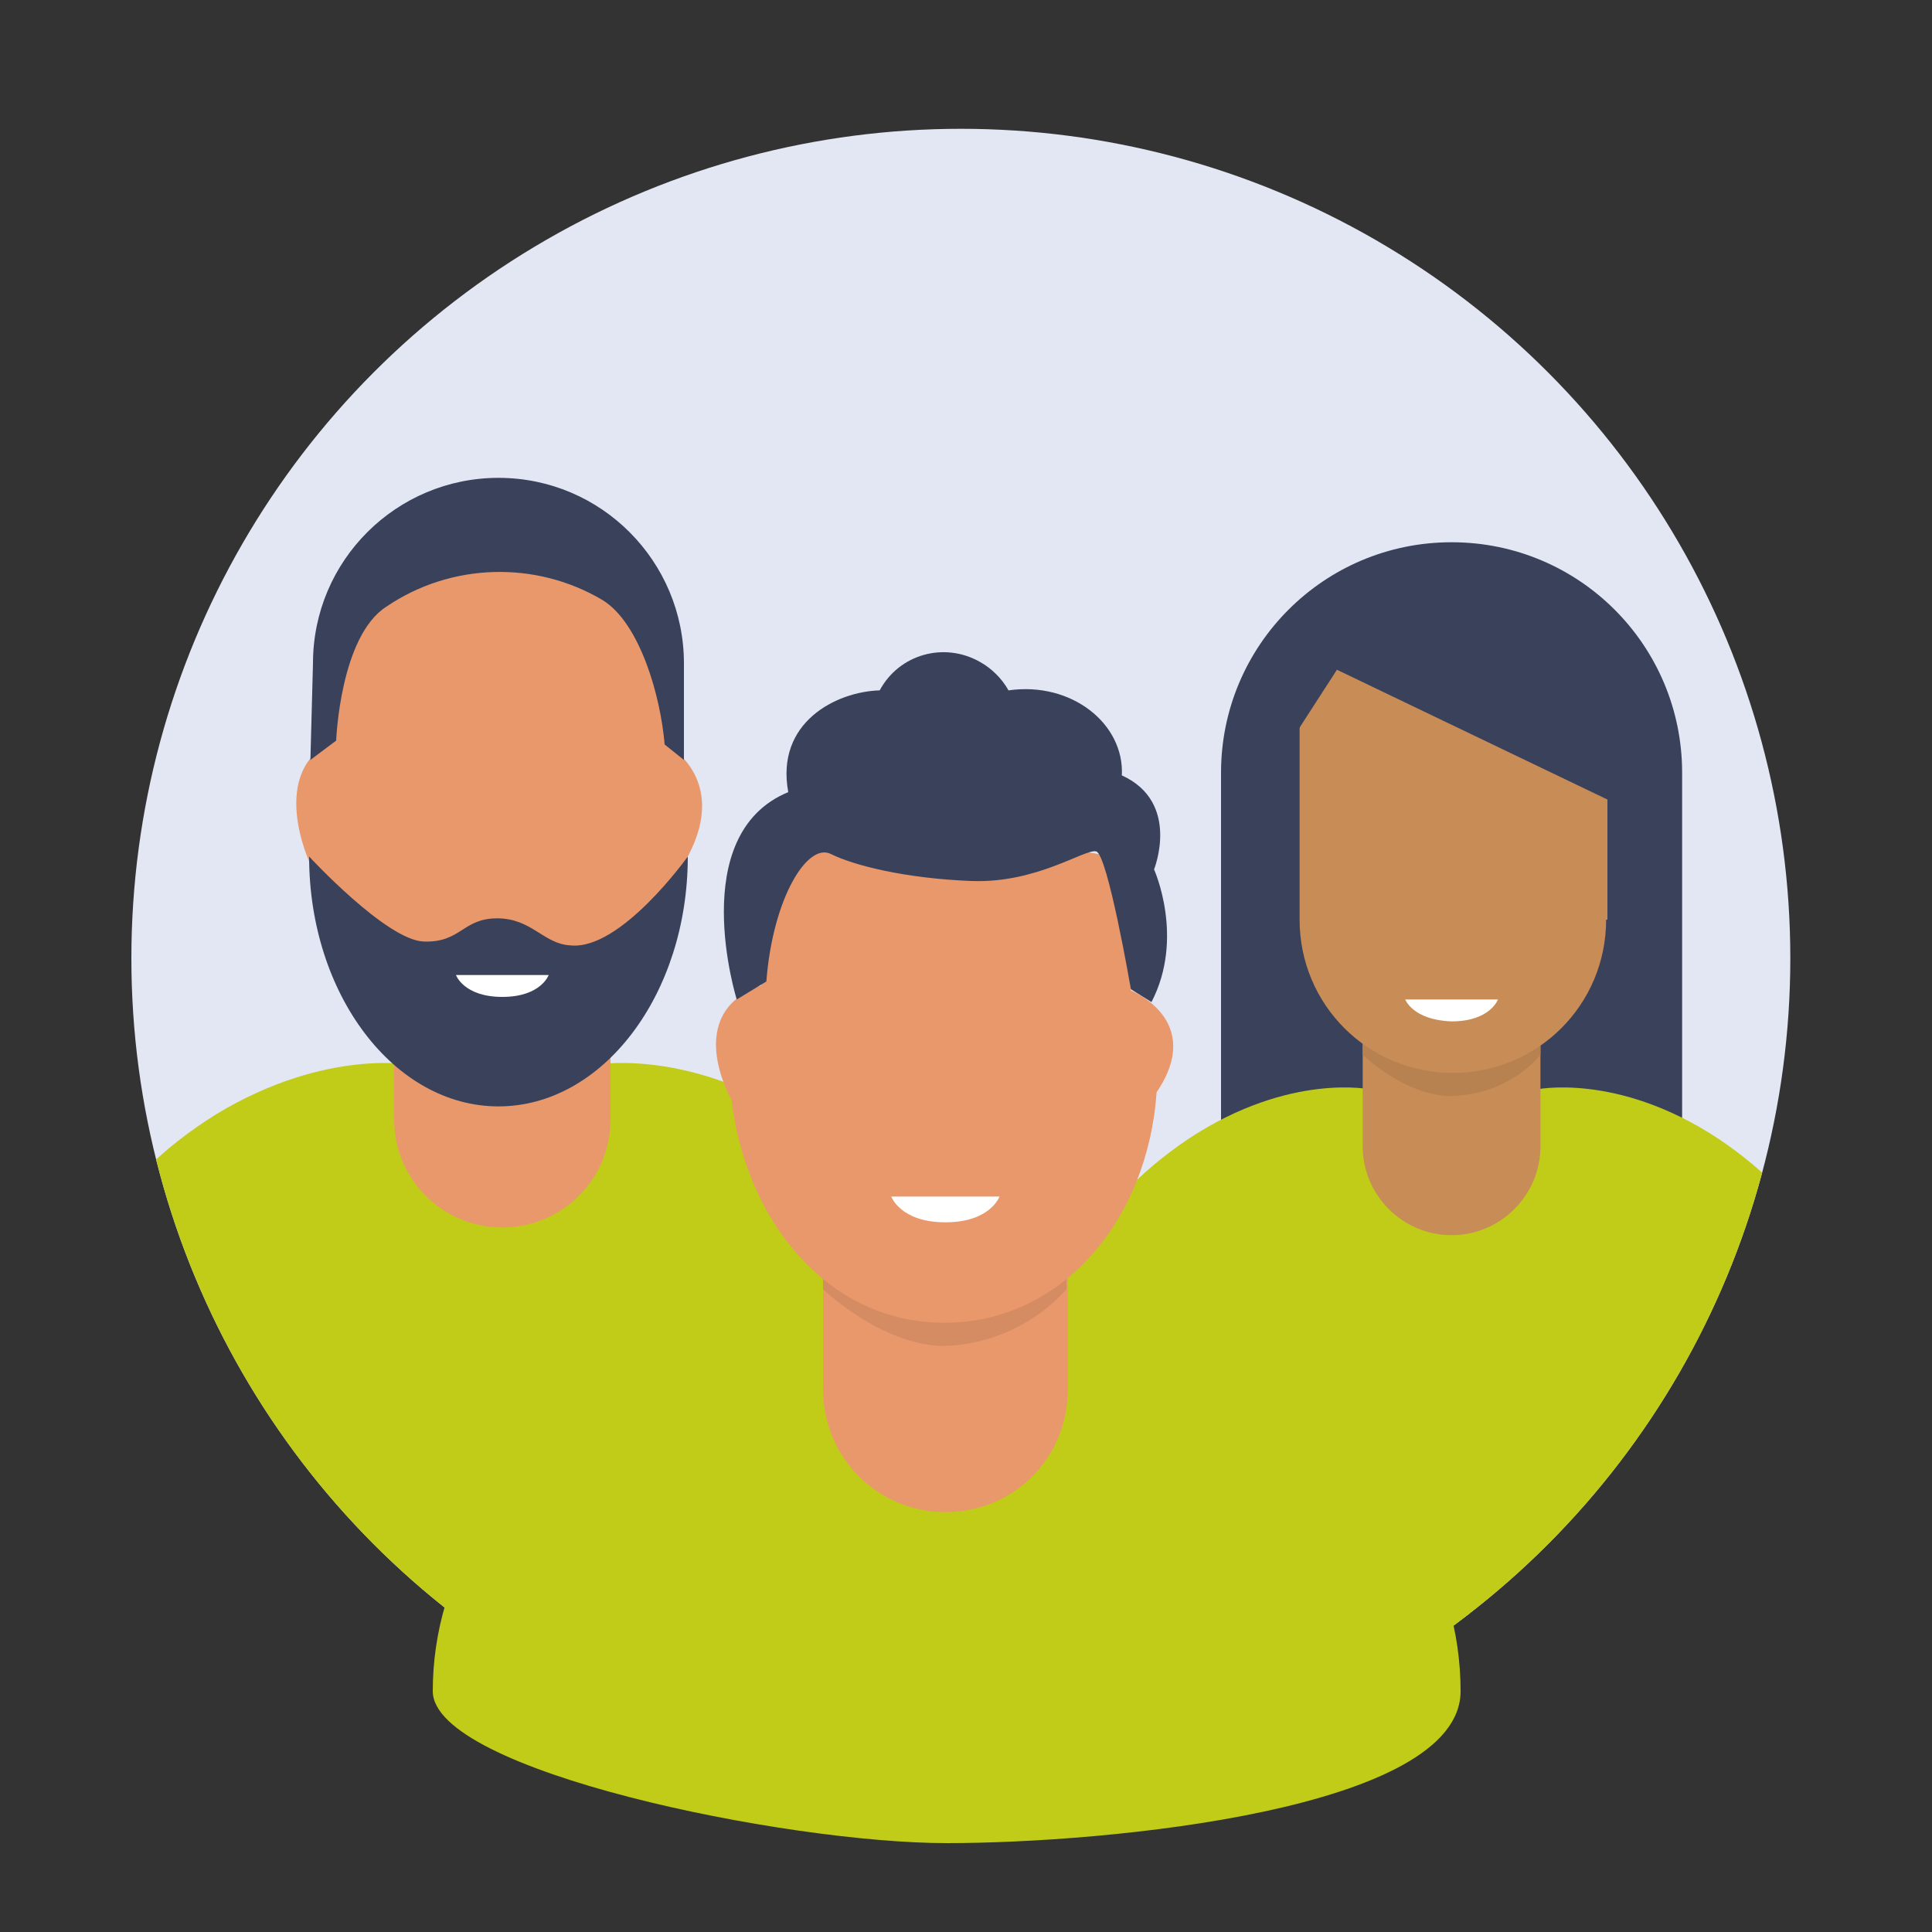 <?xml version="1.0" encoding="utf-8"?>
<!-- Generator: Adobe Illustrator 26.3.1, SVG Export Plug-In . SVG Version: 6.00 Build 0)  -->
<svg version="1.1" id="Calque_1" xmlns="http://www.w3.org/2000/svg" xmlns:xlink="http://www.w3.org/1999/xlink" x="0px" y="0px"
	 viewBox="0 0 150 150" style="enable-background:new 0 0 150 150;" xml:space="preserve">
<rect x="0" y="0" width="150" height="150" fill="#333333" stroke="none"/>
<style type="text/css">
	.st0{fill:#E3E7F4;}
	.st1{clip-path:url(#SVGID_00000137854870428368072630000013024030082877198483_);}
	.st2{fill:#C0CC17;}
	.st3{fill:#E9986B;}
	.st4{fill:#3A415A;}
	.st5{fill:#FFFFFF;}
	.st6{fill:#C88C56;}
	.st7{fill:#B88150;}
	.st8{fill:#D68C63;}
</style>
<circle class="st0" cx="74.6" cy="74.4" r="64.4"/>
<g>
	<defs>
		<circle id="SVGID_1_" cx="74.6" cy="74.4" r="64.4"/>
	</defs>
	<clipPath id="SVGID_00000132085086756286182440000002647770944607949211_">
		<use xlink:href="#SVGID_1_"  style="overflow:visible;"/>
	</clipPath>
	<g style="clip-path:url(#SVGID_00000132085086756286182440000002647770944607949211_);">
		<g>
			<path class="st2" d="M32.2,82.7c0,0-6.8-1.4-15.4,3.8C8.3,91.8,4.6,98.8,3,109.4S40.7,129,40.7,129l-1.6-47.9L32.2,82.7z"/>
			<path class="st2" d="M46,82.7c0,0,6.8-1.4,15.4,3.8c8.6,5.3,12.3,12.3,13.8,22.8C76.8,120,37.6,129,37.6,129l1.6-47.9L46,82.7z"
				/>
			<path class="st3" d="M24.1,67.1c0,0-3.5-7.3,2-9.7c-0.7-5,2.7-12.5,2.7-12.5l9.9-1l12.1,2.6l0.8,11.2c0,0,5.1,2.6,1.8,8.8
				c-1.8,3.6-4.7,6.5-8.2,8.3h-8.8l-9.4-1.8L24.1,67.1z"/>
			<path class="st3" d="M30.6,81.8v5.1c0,4.6,3.7,8.4,8.4,8.4c4.6,0,8.4-3.7,8.4-8.4v-6.6L30.6,81.8z"/>
			<path class="st4" d="M53.1,51.5c0-7.9-6.4-14.4-14.4-14.4c-7.9,0-14.4,6.4-14.4,14.4L24.1,59l2-1.5c0,0,0.3-8.1,3.9-10.4
				c5-3.4,11.6-3.6,16.8-0.5c2.9,1.8,4.5,7.5,4.8,11.2l1.5,1.2L53.1,51.5z"/>
			<path class="st4" d="M53.4,66.5c0,10.7-6.6,19.4-14.7,19.4s-14.7-8.7-14.7-19.4c0,0,6,6.5,8.9,6.6s3-1.8,5.7-1.8
				c2.7,0,3.6,2,5.7,2.1C48.2,73.8,53.4,66.5,53.4,66.5z"/>
			<path class="st5" d="M35.4,75.7h7.2c0,0-0.6,1.7-3.6,1.7S35.4,75.7,35.4,75.7z"/>
		</g>
		<g>
			<path class="st4" d="M130.6,60c0-9.9-8-17.9-17.9-17.9s-17.9,8-17.9,17.9v29.3h35.8V60z"/>
			<path class="st2" d="M106.5,84.6c0,0-6.3-1.4-14.2,3.8c-7.9,5.3-11.3,12.3-12.8,22.9s34.8,20.4,34.8,20.4L112.9,83L106.5,84.6z"
				/>
			<path class="st2" d="M119.2,84.6c0,0,6.3-1.4,14.2,3.8c7.9,5.3,11.3,12.3,12.8,22.9c1.4,10.6-34.8,20.4-34.8,20.4l1.5-48.7
				L119.2,84.6z"/>
			<path class="st6" d="M105.8,78.7V89c0,3.8,3.1,6.9,6.9,6.9c3.8,0,6.9-3.1,6.9-6.9V77.6L105.8,78.7z"/>
			<path class="st7" d="M105.8,80.6v1.3c0,0,3.3,3.2,6.9,3.2c2.7-0.1,5.2-1.2,6.9-3.2v-2.5L105.8,80.6z"/>
			<path class="st6" d="M124.7,71.4c0,6.6-5.3,11.9-11.9,11.9c-6.6,0-11.9-5.3-11.9-11.9v-20h23.9V71.4z"/>
			<polygon class="st4" points="104.5,49 125.4,49.7 126.1,62.7 103.8,52 99.6,58.5 99.6,50.2 			"/>
			<path class="st5" d="M109.1,77.6h7.2c0,0-0.6,1.7-3.6,1.7C109.7,79.2,109.1,77.6,109.1,77.6z"/>
		</g>
	</g>
</g>
<g>
	<path class="st2" d="M113.4,131.3c0-9.1-5.2-18.5-15.7-22.9c-11.2-4.7-16.4-5.3-16.4-5.3l-7.8-1.9l0,0.4l0-0.4l-7.8,1.9
		c0,0-6.1,0.8-16.4,5.3c-10.4,4.6-15.7,13.8-15.7,22.9c0,6.2,27.4,11.8,39.9,11.8S113.4,140.5,113.4,131.3z"/>
	<path class="st3" d="M63.9,98.3v9.6c0,5.2,4.2,9.5,9.5,9.5s9.5-4.2,9.5-9.5V96.7L63.9,98.3z"/>
	<path class="st8" d="M63.9,98.3v1.8c0,0,4.6,4.4,9.4,4.4c3.6-0.1,7.1-1.7,9.5-4.4v-3.4L63.9,98.3z"/>
	<path class="st3" d="M87.8,76.9l-0.9-10.3l-13.5-2.4L62.2,65c0,0-3.9,6.9-3.1,11.5c-6.2,2.2-2.3,8.9-2.3,8.9l0,0
		c1.1,9.4,7.5,17.3,16.5,17.3c9.1,0,15.8-7.9,16.5-17.9C93.6,79.2,87.8,76.9,87.8,76.9z"/>
	<path class="st5" d="M69.2,92.9h8.4c0,0-0.7,2-4.2,2S69.2,92.9,69.2,92.9z"/>
	<path class="st4" d="M57.2,77.6c0,0-4-12.8,4-16.1c-1-5.4,3.7-7.8,7.1-7.9c1.5-2.8,5-3.8,7.8-2.2c0.9,0.5,1.7,1.3,2.2,2.2
		c4.9-0.7,9,2.6,8.8,6.6c4.6,2.1,2.5,7.3,2.5,7.3s2.4,5.3-0.2,10.3l-1.6-1c0,0-1.8-10.5-2.7-10.7c-0.9-0.2-4.6,2.5-9.7,2.3
		c-5.1-0.2-9.1-1.2-10.9-2.1c-1.8-0.9-4.5,3.4-5,9.9L57.2,77.6z"/>
</g>
</svg>
